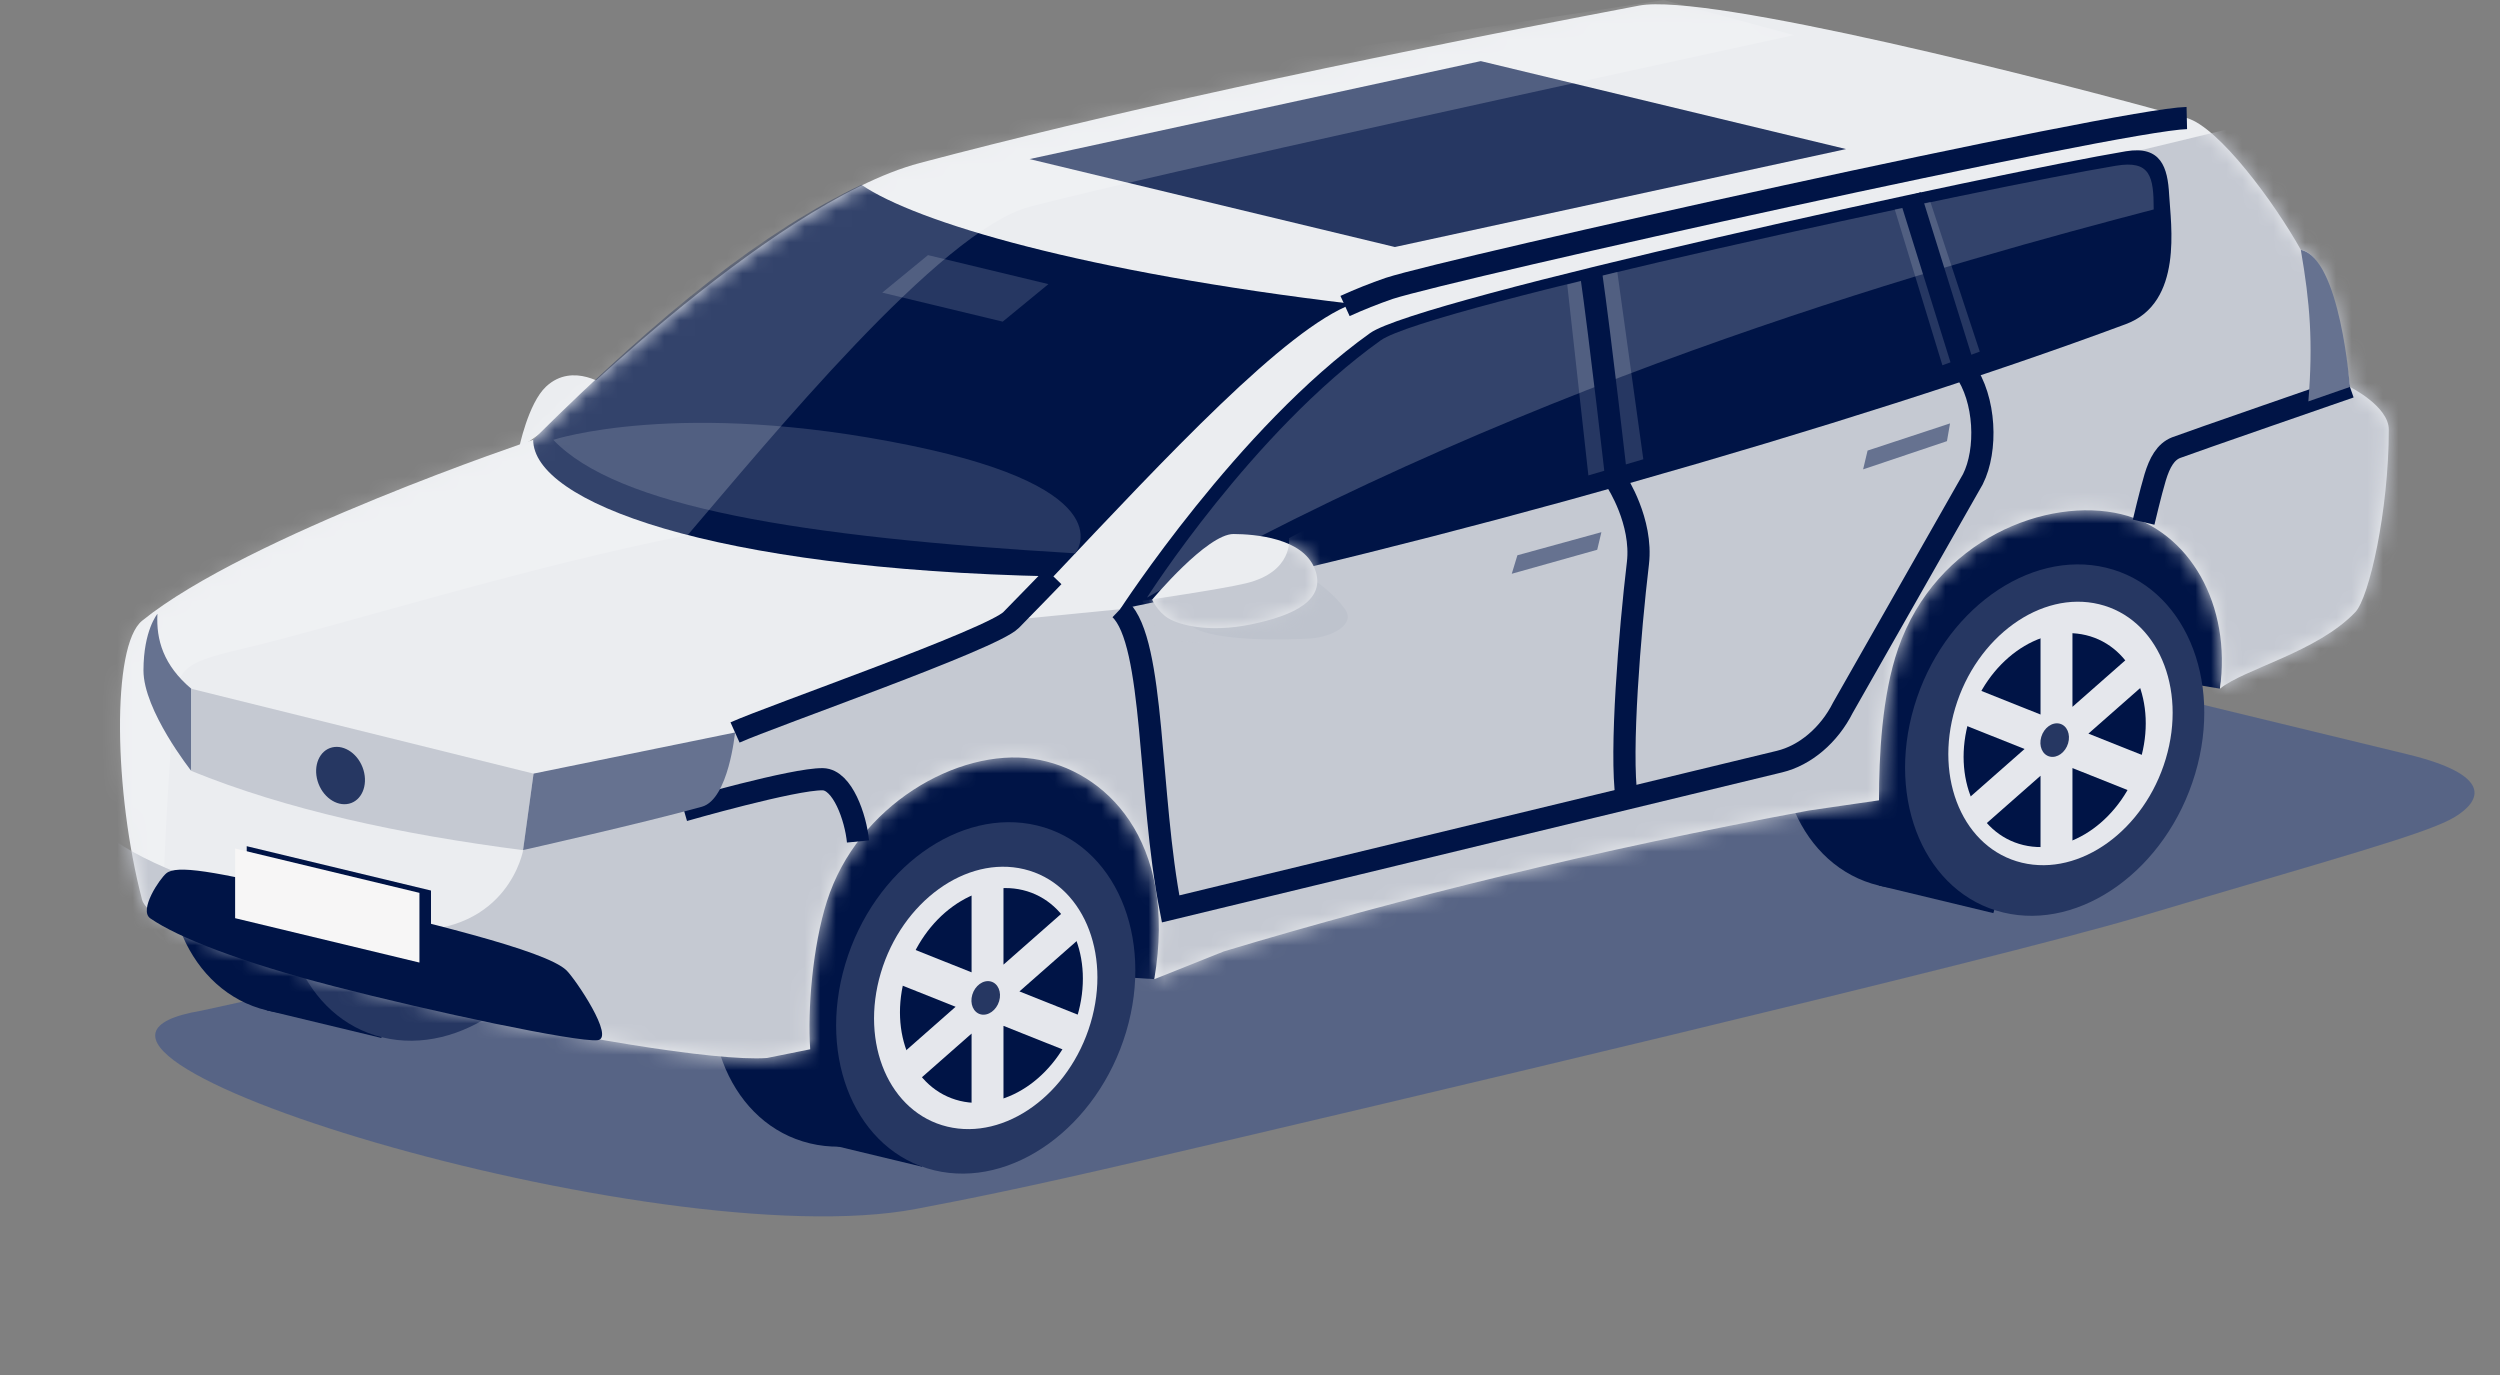 <svg width="160" height="88" viewBox="0 0 160 88" fill="none" xmlns="http://www.w3.org/2000/svg">
<rect x="0" y="0" width="160" height="88" fill="#808080" stroke="none"/>
<path d="M132.09 42.943C126.637 41.621 117.713 41.621 112.261 42.943L12.861 64.688C-1.721 67.144 42.045 80.518 58.617 77.373C61.724 76.784 65.533 76.028 72.99 74.293C87.815 70.844 127.75 61.404 136.881 58.682C149.372 54.959 155.364 53.354 157.113 52.284C158.862 51.214 159.523 49.595 154.07 48.273L132.09 42.943Z" fill="#576485"/>
<path d="M29.36 55.795C31.177 49.701 28.626 43.792 23.662 42.597C18.697 41.402 13.2 45.373 11.382 51.467C9.565 57.561 12.116 63.47 17.08 64.665C22.045 65.86 27.542 61.889 29.36 55.795Z" fill="#001446"/>
<path d="M17.079 64.664L24.407 66.429L30.988 44.362L23.66 42.598L17.079 64.664Z" fill="#001446"/>
<path d="M36.813 57.487C38.639 51.368 36.078 45.434 31.092 44.233C26.107 43.033 20.586 47.02 18.76 53.14C16.934 59.259 19.496 65.193 24.481 66.394C29.466 67.595 34.988 63.607 36.813 57.487Z" fill="#263762"/>
<path d="M132.526 47.805C134.343 41.711 131.792 35.802 126.828 34.607C121.863 33.412 116.366 37.383 114.548 43.477C112.731 49.571 115.282 55.48 120.246 56.675C125.211 57.87 130.708 53.899 132.526 47.805Z" fill="#001446"/>
<path d="M120.247 56.675L127.575 58.44L134.156 36.373L126.828 34.609L120.247 56.675Z" fill="#001446"/>
<path d="M64.112 64.305C65.929 58.211 63.378 52.302 58.414 51.107C53.449 49.912 47.952 53.883 46.134 59.977C44.317 66.071 46.868 71.98 51.832 73.175C56.797 74.37 62.294 70.399 64.112 64.305Z" fill="#001446"/>
<path d="M51.646 72.898L59.005 74.67L65.616 52.51L58.257 50.738L51.646 72.898Z" fill="#001446"/>
<path d="M142.075 44.073L127.833 41.734L78.242 55.312L73.879 62.665L54.514 61.434L56.115 49.047L139.362 28.212L143.141 37.142L142.075 44.073Z" fill="#001446"/>
<path d="M38.863 24.742L33.215 28.704C33.215 28.704 33.797 25.816 34.948 24.742C36.686 23.118 38.863 24.742 38.863 24.742Z" fill="#EBEDF0"/>
<path d="M150.398 24.767C150.398 24.767 149.498 16.304 147.256 15.995C145.585 12.991 141.999 8.131 139.956 7.554C131.347 5.128 109.285 -0.475 104.911 0.357C85.329 4.085 70.604 7.325 58.868 10.432C49.144 13.006 34.121 28.15 34.121 28.15C34.121 28.15 15.811 34.281 9.092 39.73C7.129 41.323 7.292 50.742 9.092 57.577C10.047 61.209 42.636 68.192 49.089 67.711L51.853 67.153C51.676 64.633 52.007 60.559 52.925 57.678C54.876 51.54 61.309 47.856 66.126 48.565C70.715 49.242 75.395 53.757 73.873 62.67L78.327 60.889C89.765 57.446 102.165 54.402 115.792 51.869L120.256 51.221C120.256 48.441 120.433 44.528 121.479 41.515C123.922 34.467 131.068 31.778 135.754 32.906C140.168 33.969 142.827 38.777 142.074 44.079C143.598 42.821 148.303 41.74 150.74 39.175C151.623 38.251 152.882 32.692 152.882 27.497C152.883 25.998 150.398 24.767 150.398 24.767Z" fill="#EBEDF0"/>
<mask id="mask0_2328_894" style="mask-type:luminance" maskUnits="userSpaceOnUse" x="7" y="0" width="146" height="68">
<path d="M150.398 24.767C150.398 24.767 149.498 16.304 147.256 15.995C145.585 12.991 141.999 8.131 139.956 7.554C131.347 5.128 109.285 -0.475 104.911 0.357C85.329 4.085 70.604 7.325 58.868 10.432C49.144 13.006 34.121 28.15 34.121 28.15C34.121 28.15 15.811 34.281 9.092 39.73C7.129 41.323 7.292 50.742 9.092 57.577C10.047 61.209 42.636 68.192 49.089 67.711L51.853 67.153C51.676 64.633 52.007 60.559 52.925 57.678C54.876 51.54 61.309 47.856 66.126 48.565C70.715 49.242 75.395 53.757 73.873 62.67L78.327 60.889C89.765 57.446 102.165 54.402 115.792 51.869L120.256 51.221C120.256 48.441 120.433 44.528 121.479 41.515C123.922 34.467 131.068 31.778 135.754 32.906C140.168 33.969 142.827 38.777 142.074 44.079C143.598 42.821 148.303 41.74 150.74 39.175C151.623 38.251 152.882 32.692 152.882 27.497C152.883 25.998 150.398 24.767 150.398 24.767Z" fill="white"/>
</mask>
<g mask="url(#mask0_2328_894)">
<path d="M86.551 19.45C69.42 17.413 58.644 14.238 55.129 11.824C48.942 14.766 42.469 19.85 34.123 28.144C34.123 32.107 45.398 36.431 67.422 36.889C74.682 29.208 82.26 21.061 86.551 19.45Z" fill="#001446"/>
<path d="M35.411 28.15C39.501 32.448 51.15 34.365 68.819 35.413C68.819 35.413 72.11 31.353 58.266 28.509C43.506 25.477 35.411 28.15 35.411 28.15Z" fill="#263762"/>
<path d="M56.465 18.729L64.173 20.585L67.098 18.184L59.391 16.328L56.465 18.729Z" fill="#263762"/>
<path d="M89.272 15.809L65.892 10.181L94.769 3.911L118.149 9.54L89.272 15.809Z" fill="#263762"/>
<path opacity="0.2" d="M10.39 59.251C10.535 53.011 10.939 47.68 11.109 45.764C11.366 42.869 11.366 42.49 15.547 41.516C21.22 40.194 33.83 36.231 44.009 34.247C49.178 28.212 60.17 14.752 65.892 13.238C73.406 11.25 104.957 4.391 114.82 2.247L106.476 0L55.872 7.742L0 42.068L1.82 57.889L10.39 59.251Z" fill="white"/>
<path d="M5.566 51.571C6.14 55.657 22.634 59.485 25.978 59.56C32.558 59.708 33.483 54.409 33.483 54.409L47.042 46.878L64.713 39.677L71.689 38.989L131.456 10.955L150.031 6.471L160 47.678L45.863 88.005L3.27 65.609L5.566 51.571Z" fill="#C5C9D2"/>
</g>
<path d="M86.082 19.584C87.003 19.165 87.947 18.789 88.911 18.456C92.963 17.145 135.646 7.652 139.956 7.554" stroke="#001446" stroke-width="1.42" stroke-miterlimit="10"/>
<path d="M71.69 38.989C91.077 35.061 118.457 27.29 136.056 20.743C139.743 19.372 138.928 14.346 138.826 12.469C138.733 10.715 138.312 9.303 136.056 9.681C127.918 11.045 90.78 19.112 87.689 21.316C79.253 27.335 71.69 38.989 71.69 38.989Z" fill="#001446"/>
<path d="M124.313 23.378L126.705 22.503L123.544 12.921L121.266 13.407L124.313 23.378Z" fill="#263762"/>
<path d="M100.303 18.21L101.656 30.427L105.172 29.393L103.506 17.399L100.303 18.21Z" fill="#263762"/>
<path opacity="0.2" d="M73.406 38.246C98.416 23.999 125.534 16.625 137.837 13.404C137.837 11.267 137.614 10.24 135.413 10.608C127.49 11.925 91.373 19.643 88.364 21.784C80.152 27.645 73.406 38.246 73.406 38.246Z" fill="white"/>
<path d="M75.653 39.092C75.653 39.092 75.027 39.119 76.249 40.066C77.581 41.098 82.55 40.951 83.858 40.863C85.214 40.773 86.784 39.981 86.082 38.989C84.803 37.182 81.873 35.687 81.152 35.714C80.432 35.74 75.653 39.092 75.653 39.092Z" fill="#BEC3CD"/>
<path d="M73.737 38.379C73.737 38.379 77.25 34.164 78.952 34.177C80.278 34.186 83.376 34.414 84.147 36.409C84.919 38.405 82.788 39.402 80.055 39.962C77.322 40.523 75.425 39.981 74.753 39.558C74.08 39.135 73.737 38.379 73.737 38.379Z" fill="#EBEDF0"/>
<mask id="mask1_2328_894" style="mask-type:luminance" maskUnits="userSpaceOnUse" x="73" y="34" width="12" height="7">
<path d="M73.737 38.379C73.737 38.379 77.25 34.164 78.952 34.177C80.278 34.186 83.376 34.414 84.147 36.409C84.919 38.405 82.788 39.402 80.055 39.962C77.322 40.523 75.425 39.981 74.753 39.558C74.08 39.135 73.737 38.379 73.737 38.379Z" fill="white"/>
</mask>
<g mask="url(#mask1_2328_894)">
<path d="M82.498 34.443C82.498 34.443 82.796 36.592 79.742 37.331C78.154 37.717 73.112 38.447 73.112 38.447L74.417 41L84.608 41.511L85.787 36.615L83.844 33.726L82.498 34.443Z" fill="#C5C9D2"/>
</g>
<path d="M97.114 35.537L102.489 34.059L102.222 35.184L96.753 36.721L97.114 35.537Z" fill="#667290"/>
<path d="M119.525 28.837L124.803 27.097L124.605 28.234L119.239 30.039L119.525 28.837Z" fill="#667290"/>
<path d="M38.239 66.574C39.397 66.458 36.825 62.66 36.259 62.107C34.92 60.795 27.038 58.972 19.935 57.247C13.565 55.701 11.299 55.362 10.649 55.887C10.223 56.234 8.861 58.245 9.62 58.776C11.387 60.002 15.454 61.587 21.349 63.117C27.713 64.768 36.894 66.705 38.239 66.574Z" fill="#001446"/>
<path d="M12.243 44.08V49.339C12.243 49.339 9.179 45.474 9.182 42.904C9.186 40.334 10.076 39.286 10.076 39.286C9.987 40.959 10.467 42.581 12.243 44.08Z" fill="#667290"/>
<path d="M12.243 49.339C18.34 51.823 25.57 53.391 33.48 54.411L34.148 49.512L12.243 44.081V49.339Z" fill="#C5C9D2"/>
<path d="M72.076 66.03C73.893 59.936 71.342 54.027 66.377 52.832C61.413 51.637 55.915 55.608 54.098 61.702C52.281 67.796 54.832 73.704 59.796 74.9C64.761 76.095 70.258 72.124 72.076 66.03Z" fill="#263762"/>
<path d="M69.797 65.482C71.154 60.933 69.25 56.521 65.544 55.629C61.837 54.737 57.733 57.702 56.376 62.251C55.02 66.801 56.924 71.213 60.63 72.105C64.336 72.997 68.441 70.032 69.797 65.482Z" fill="#E5E7EC"/>
<path d="M68.946 65.035C70.057 61.31 68.498 57.697 65.463 56.966C62.428 56.235 59.067 58.663 57.956 62.388C56.844 66.113 58.404 69.725 61.439 70.456C64.474 71.187 67.835 68.76 68.946 65.035Z" fill="#001446"/>
<path d="M69.236 59.938L68.215 58.224L64.223 61.737V56.633L62.181 57.126V62.229L58.189 60.638L57.167 62.843L61.159 64.434L57.167 67.948L58.189 69.66L62.181 66.148V71.251L64.223 70.76V65.655L68.215 67.246L69.236 65.042L65.244 63.451L69.236 59.938Z" fill="#E5E7EC"/>
<path d="M62.227 63.66C62.053 64.238 62.297 64.806 62.771 64.921C63.244 65.035 63.771 64.655 63.945 64.074C64.119 63.492 63.874 62.926 63.4 62.812C62.925 62.697 62.4 63.078 62.227 63.66Z" fill="#263762"/>
<path d="M140.488 49.531C142.306 43.437 139.754 37.528 134.79 36.333C129.826 35.138 124.328 39.109 122.511 45.203C120.693 51.296 123.245 57.205 128.209 58.4C133.173 59.596 138.671 55.624 140.488 49.531Z" fill="#263762"/>
<path d="M138.61 48.564C139.973 43.995 138.061 39.565 134.339 38.669C130.617 37.772 126.495 40.749 125.132 45.318C123.769 49.887 125.681 54.318 129.403 55.214C133.125 56.11 137.247 53.133 138.61 48.564Z" fill="#E5E7EC"/>
<path d="M136.971 48.684C138.078 44.974 136.525 41.377 133.503 40.65C130.48 39.922 127.134 42.34 126.027 46.049C124.921 49.759 126.474 53.356 129.496 54.083C132.518 54.811 135.865 52.394 136.971 48.684Z" fill="#001446"/>
<path d="M137.65 43.439L136.629 41.725L132.637 45.238V40.134L130.594 40.627V45.73L126.603 44.139L125.581 46.344L129.573 47.935L125.581 51.449L126.603 53.161L130.594 49.648V54.753L132.637 54.261V49.156L136.629 50.747L137.65 48.543L133.658 46.952L137.65 43.439Z" fill="#E5E7EC"/>
<path d="M130.641 47.161C130.467 47.739 130.71 48.307 131.185 48.421C131.659 48.536 132.184 48.156 132.358 47.575C132.531 46.993 132.288 46.427 131.814 46.313C131.339 46.198 130.814 46.578 130.641 47.161Z" fill="#263762"/>
<path d="M101.796 17.251C102.454 21.851 103.468 30.827 103.468 30.827C103.468 30.827 105.14 33.369 104.827 36.044C104.313 40.375 103.67 48.138 104.11 51.102" stroke="#001446" stroke-width="1.42" stroke-miterlimit="10"/>
<path d="M71.69 38.989C73.925 41.126 73.48 50.818 74.919 58.17L113.886 48.743C115.532 48.347 117.064 47.046 117.945 45.295L126.267 30.664C127.195 28.815 127.093 25.559 125.719 23.651L122.247 12.515" stroke="#001446" stroke-width="1.42" stroke-miterlimit="10"/>
<path d="M150.398 24.767C150.398 24.767 139.944 28.385 139.27 28.65C138.596 28.915 138.217 29.607 137.931 30.549C137.646 31.49 137.192 33.42 137.192 33.42" stroke="#001446" stroke-width="1.42" stroke-miterlimit="10"/>
<path d="M43.772 51.861C43.772 51.861 50.801 49.837 52.662 49.871C53.92 49.895 54.765 52.326 54.912 53.855" stroke="#001446" stroke-width="1.42" stroke-miterlimit="10"/>
<path d="M67.421 36.894C67.421 36.894 65.608 38.769 64.713 39.677C63.493 40.914 49.423 45.81 47.042 46.878" stroke="#001446" stroke-width="1.42" stroke-miterlimit="10"/>
<path d="M147.253 15.995C147.842 19.388 148.04 21.926 147.735 25.689L150.395 24.764C150.395 24.764 149.781 16.513 147.253 15.995Z" fill="#667290"/>
<path d="M34.148 49.51L47.042 46.878C47.042 46.878 46.632 51.153 44.922 51.631C41.093 52.693 33.476 54.404 33.476 54.404L34.148 49.51Z" fill="#667290"/>
<path d="M23.263 49.282C23.559 50.277 23.142 51.247 22.332 51.437C21.522 51.628 20.623 50.984 20.327 49.989C20.032 48.995 20.447 48.025 21.257 47.833C22.067 47.642 22.966 48.287 23.263 49.282Z" fill="#263762"/>
<path d="M15.79 58.616L27.584 61.455V56.995L15.79 54.156V58.616Z" fill="#001446"/>
<path d="M15.048 58.764L26.844 61.604V57.143L15.048 54.304V58.764Z" fill="#F7F6F6"/>
</svg>
